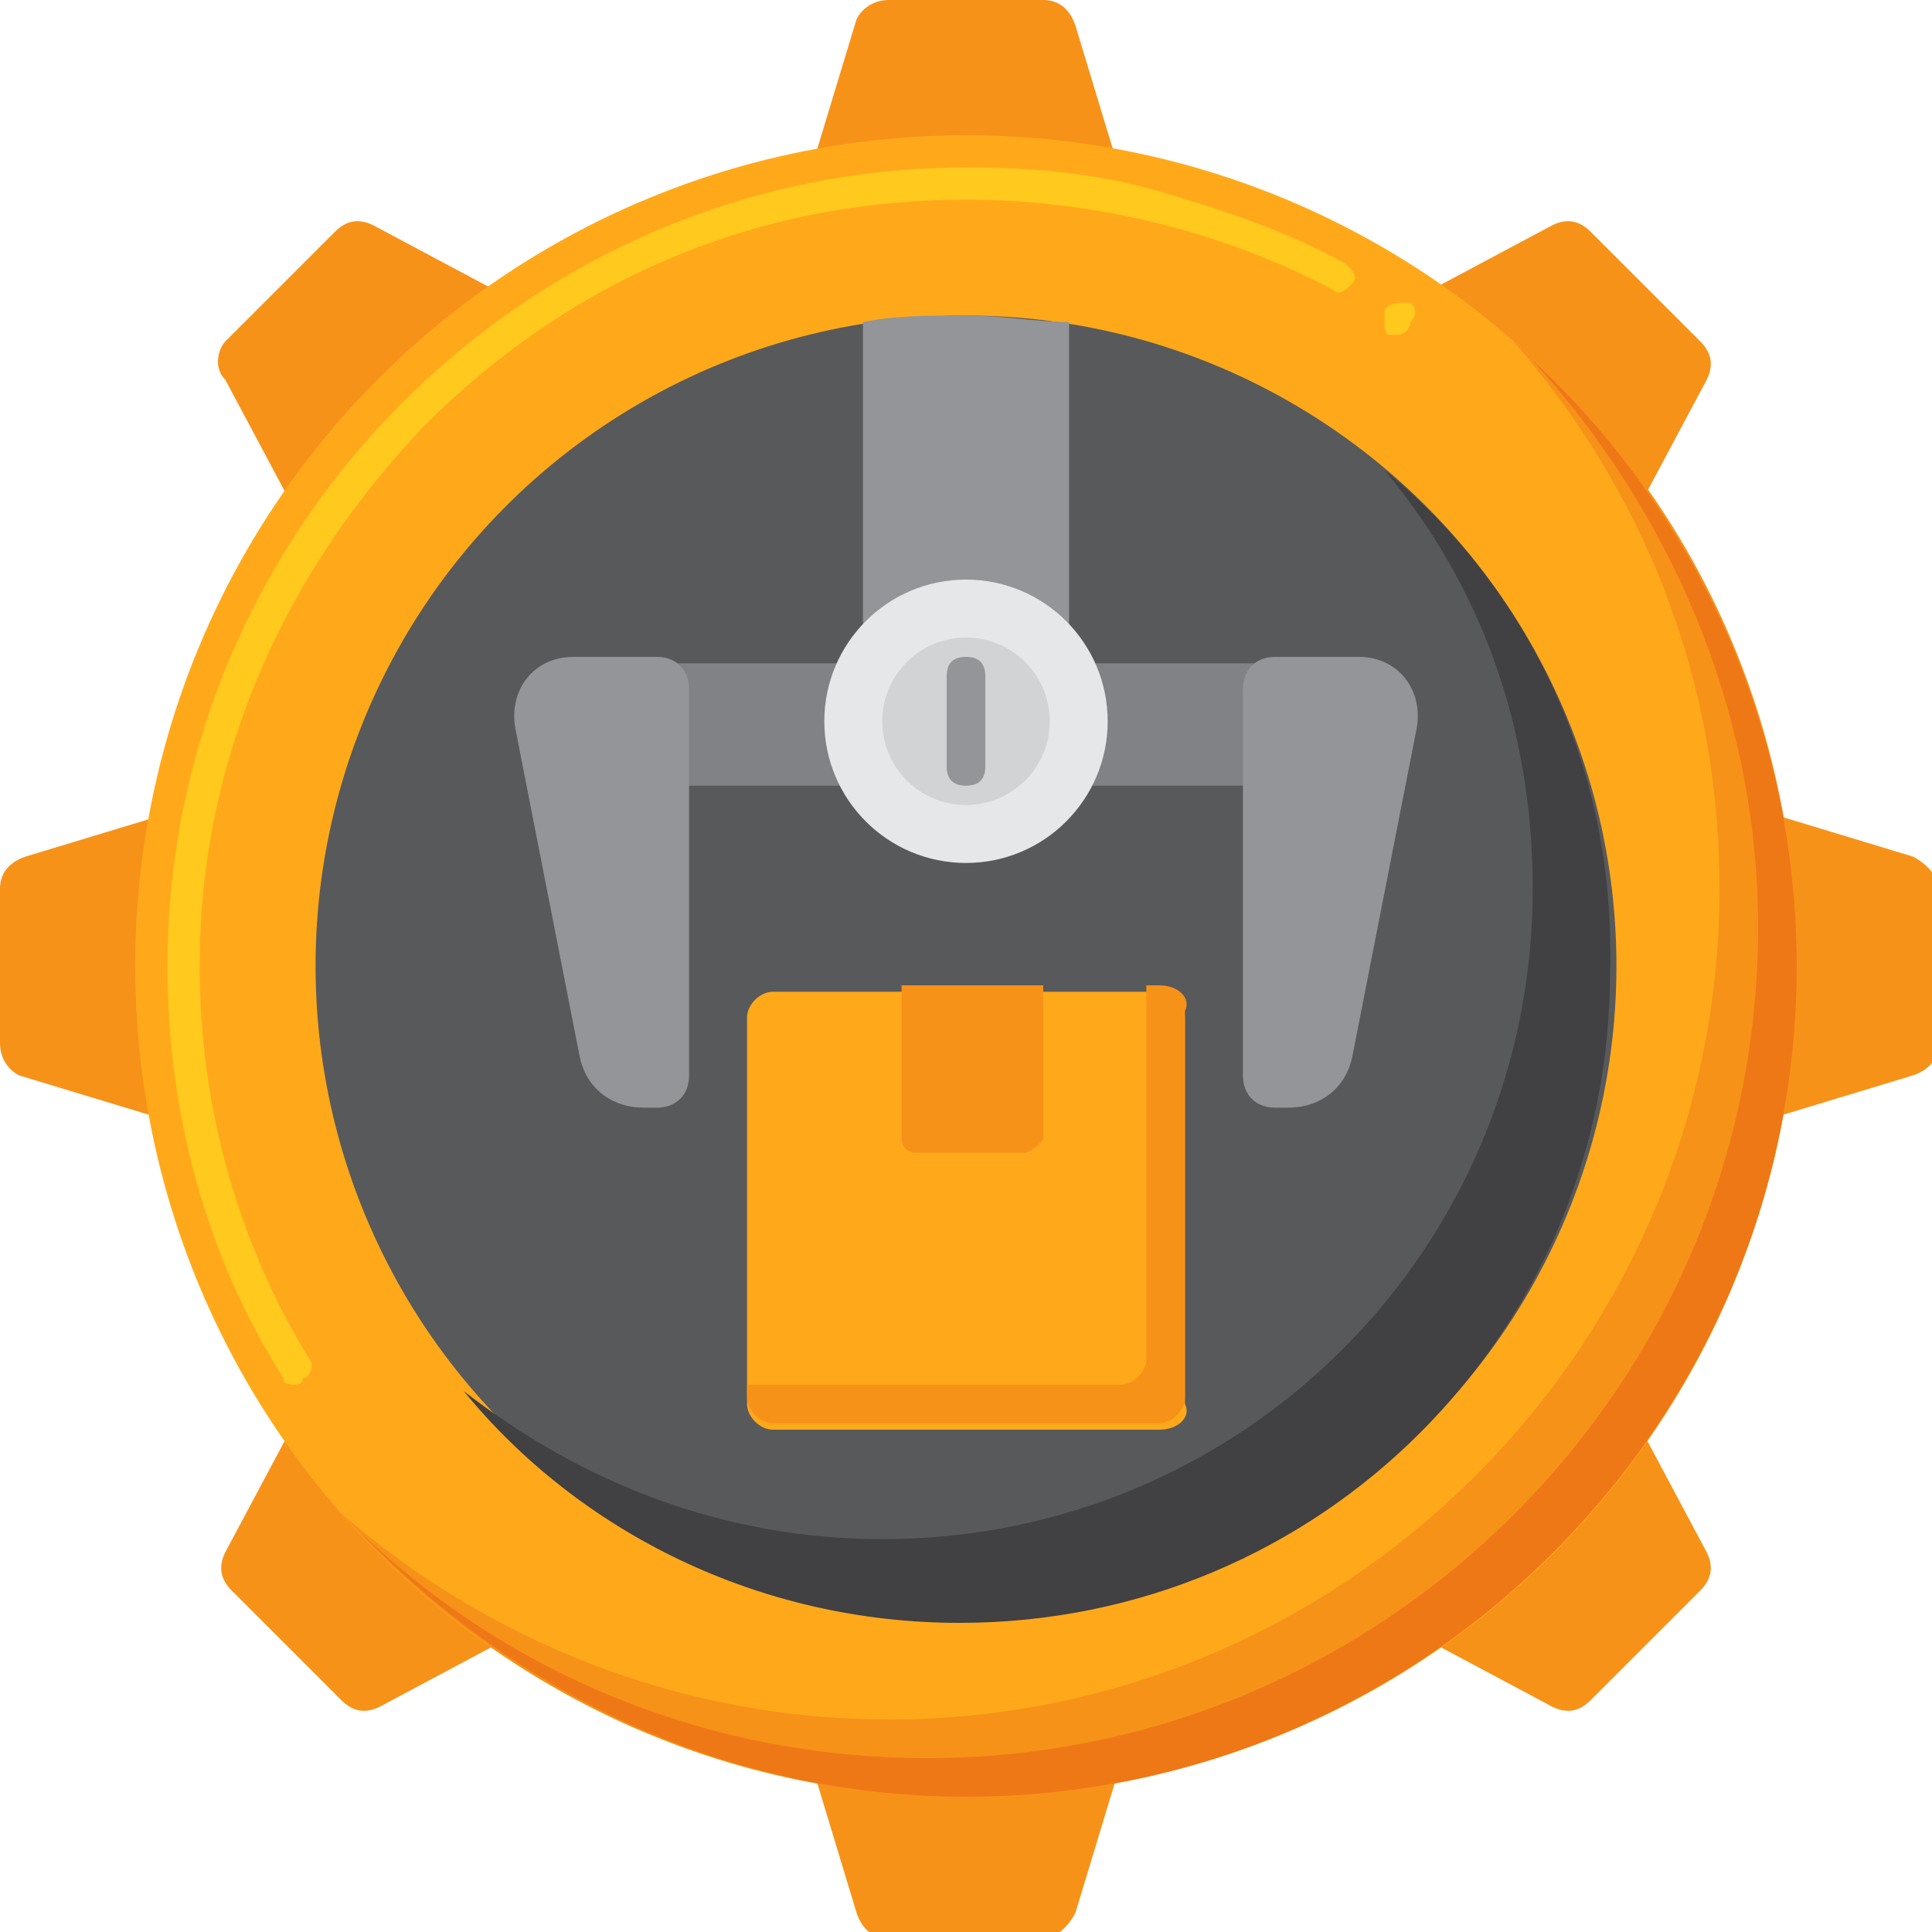 <svg xmlns="http://www.w3.org/2000/svg" xmlns:xlink="http://www.w3.org/1999/xlink" id="Layer_1" x="0px" y="0px" width="30px" height="30px" viewBox="0 0 30 30" style="enable-background:new 0 0 30 30;" xml:space="preserve"><style type="text/css">	.st0{fill:#F79219;}	.st1{fill:#FFA91A;}	.st2{fill:#FFC91D;}	.st3{fill:#EF7816;}	.st4{fill:#58595B;}	.st5{fill:#939598;}	.st6{fill:#414042;}	.st7{fill:#808285;}	.st8{fill:#E6E7E8;}	.st9{fill:#D1D3D4;}</style><g>	<g>		<g>			<g>				<g>					<g>						<g>							<g>								<g>									<g>										<path class="st0" d="M17.2,4.3h-4.4c-0.3,0-0.6-0.3-0.5-0.7l1-3.3C13.4,0.1,13.6,0,13.8,0h2.4c0.2,0,0.4,0.1,0.5,0.4           l1,3.3C17.8,4,17.5,4.3,17.2,4.3L17.2,4.3z"></path>									</g>								</g>							</g>						</g>						<g>							<g>								<g>									<g>										<path class="st0" d="M12.8,25.7h4.4c0.3,0,0.6,0.3,0.5,0.7l-1,3.3c-0.1,0.2-0.3,0.4-0.5,0.4h-2.4c-0.2,0-0.4-0.1-0.5-0.4           l-1-3.3C12.2,26,12.5,25.7,12.8,25.7z"></path>									</g>								</g>							</g>						</g>					</g>					<g>						<g>							<g>								<g>									<g>										<path class="st0" d="M25.7,17.2v-4.4c0-0.3,0.3-0.6,0.7-0.5l3.3,1c0.2,0.1,0.4,0.3,0.4,0.5v2.4c0,0.2-0.1,0.4-0.4,0.5           l-3.3,1C26,17.8,25.7,17.5,25.7,17.2L25.7,17.2z"></path>									</g>								</g>							</g>						</g>						<g>							<g>								<g>									<g>										<path class="st0" d="M4.3,12.8v4.4c0,0.3-0.3,0.6-0.7,0.5l-3.3-1C0.1,16.6,0,16.4,0,16.2v-2.4c0-0.2,0.1-0.4,0.4-0.5           l3.3-1C4,12.2,4.3,12.5,4.3,12.8z"></path>									</g>								</g>							</g>						</g>					</g>					<g>						<g>							<g>								<g>									<g>										<path class="st0" d="M24.1,9L21,5.9c-0.2-0.2-0.2-0.6,0.1-0.8l3-1.6c0.2-0.1,0.4-0.1,0.6,0.1l1.7,1.7           c0.2,0.2,0.2,0.4,0.1,0.6l-1.6,3C24.7,9.2,24.3,9.2,24.1,9L24.1,9z"></path>									</g>								</g>							</g>						</g>						<g>							<g>								<g>									<g>										<path class="st0" d="M5.9,21L9,24.1c0.2,0.2,0.2,0.6-0.1,0.8l-3,1.6c-0.2,0.1-0.4,0.1-0.6-0.1l-1.7-1.7           c-0.2-0.2-0.2-0.4-0.1-0.6l1.6-3C5.3,20.8,5.7,20.8,5.9,21L5.9,21z"></path>									</g>								</g>							</g>						</g>					</g>					<g>						<g>							<g>								<g>									<g>										<path class="st0" d="M21,24.1l3.1-3.1c0.2-0.2,0.6-0.2,0.8,0.1l1.6,3c0.1,0.2,0.1,0.4-0.1,0.6l-1.7,1.7           c-0.2,0.2-0.4,0.2-0.6,0.1l-3-1.6C20.8,24.7,20.8,24.3,21,24.1L21,24.1z"></path>									</g>								</g>							</g>						</g>						<g>							<g>								<g>									<g>										<path class="st0" d="M9,5.9L5.9,9C5.7,9.2,5.3,9.2,5.1,8.9l-1.6-3C3.3,5.7,3.4,5.4,3.5,5.3l1.7-1.7           c0.2-0.2,0.4-0.2,0.6-0.1l3,1.6C9.2,5.3,9.2,5.7,9,5.9z"></path>									</g>								</g>							</g>						</g>					</g>				</g>				<g>					<g>						<g>							<g>								<circle class="st1" cx="15" cy="15" r="12.9"></circle>							</g>						</g>					</g>				</g>				<g>					<g>						<path class="st2" d="M4.6,21.5c-0.1,0-0.2,0-0.2-0.1c-1.2-1.9-1.8-4.1-1.8-6.4C2.6,8.2,8.2,2.6,15,2.6c1.1,0,2.1,0.1,3.1,0.4       c1,0.3,1.9,0.6,2.8,1.1c0.1,0.1,0.2,0.2,0.1,0.3c-0.1,0.1-0.2,0.2-0.3,0.1C19,3.6,17,3.1,15,3.1c-3.2,0-6.1,1.2-8.4,3.5       C4.4,8.9,3.1,11.8,3.1,15c0,2.2,0.6,4.3,1.7,6.1c0,0,0,0,0,0c0.1,0.1,0,0.3-0.1,0.3C4.7,21.5,4.6,21.5,4.6,21.5L4.6,21.5z        M21.7,5.2c0,0-0.1,0-0.1,0c-0.1,0-0.1-0.1-0.1-0.2c0-0.1,0-0.1,0-0.2c0.1-0.1,0.2-0.1,0.4-0.1C22,4.8,22,4.9,21.9,5       C21.9,5.1,21.8,5.2,21.7,5.2z"></path>					</g>				</g>				<g>					<g>						<g>							<g>								<path class="st0" d="M23.5,5.3c2,2.3,3.2,5.2,3.2,8.5c0,7.1-5.8,12.9-12.9,12.9c-3.2,0-6.2-1.2-8.5-3.2         c2.4,2.7,5.8,4.4,9.7,4.4c7.1,0,12.9-5.8,12.9-12.9C27.9,11.1,26.2,7.6,23.5,5.3L23.5,5.3z"></path>							</g>						</g>					</g>				</g>				<g>					<g>						<g>							<g>								<path class="st3" d="M23.8,5.6c2.1,2.3,3.5,5.4,3.5,8.8c0,7.1-5.8,12.9-12.9,12.9c-3.4,0-6.5-1.3-8.8-3.5         c2.4,2.5,5.7,4.1,9.4,4.1c7.1,0,12.9-5.8,12.9-12.9C27.9,11.3,26.3,7.9,23.8,5.6L23.8,5.6z"></path>							</g>						</g>					</g>				</g>			</g>			<g>				<g>					<g>						<g>							<circle class="st4" cx="15" cy="15" r="10.1"></circle>						</g>					</g>				</g>			</g>			<g>				<path class="st5" d="M16.6,11.2V5C16.1,5,15.6,4.9,15,4.9c-0.6,0-1.1,0-1.6,0.1v6.2H16.6z"></path>			</g>			<g>				<path class="st6" d="M21.5,7.3c1.5,1.8,2.3,4,2.3,6.5c0,5.6-4.5,10.1-10.1,10.1c-2.5,0-4.7-0.9-6.5-2.3c1.8,2.2,4.6,3.6,7.7,3.6     c5.6,0,10.1-4.5,10.1-10.1C25.1,11.9,23.7,9.1,21.5,7.3L21.5,7.3z"></path>			</g>		</g>		<g>			<g>				<g>					<g>						<g>							<g>								<g>									<path class="st7" d="M9.4,10.3h11.3v1.9H9.4V10.3z"></path>								</g>							</g>						</g>					</g>					<g>						<g>							<g>								<g>									<path class="st5" d="M10.2,17.2h-0.2c-0.5,0-0.9-0.3-1-0.8l-1-5.1c-0.1-0.6,0.3-1.1,0.9-1.1h1.3c0.3,0,0.5,0.2,0.5,0.5v6          C10.7,17,10.5,17.2,10.2,17.2z"></path>								</g>							</g>						</g>					</g>					<g>						<g>							<g>								<g>									<path class="st5" d="M19.8,17.2h0.2c0.5,0,0.9-0.3,1-0.8l1-5.1c0.1-0.6-0.3-1.1-0.9-1.1h-1.3c-0.3,0-0.5,0.2-0.5,0.5v6          C19.3,17,19.5,17.2,19.8,17.2z"></path>								</g>							</g>						</g>					</g>					<g>						<g>							<g>								<g>									<ellipse class="st8" cx="15" cy="11.2" rx="2.2" ry="2.2"></ellipse>								</g>							</g>						</g>					</g>					<g>						<g>							<g>								<g>									<ellipse class="st9" cx="15" cy="11.2" rx="1.3" ry="1.3"></ellipse>								</g>							</g>						</g>					</g>				</g>			</g>		</g>	</g>	<g>		<g>			<path class="st1" d="M18,22.2h-6c-0.2,0-0.4-0.2-0.4-0.4v-6c0-0.2,0.2-0.4,0.4-0.4h6c0.2,0,0.4,0.2,0.4,0.4v6    C18.5,22,18.3,22.2,18,22.2z"></path>		</g>		<g>			<path class="st0" d="M18,15.3h-0.2v5.8c0,0.2-0.2,0.4-0.4,0.4h-5.8v0.2c0,0.2,0.2,0.4,0.4,0.4h6c0.2,0,0.4-0.2,0.4-0.4v-6    C18.5,15.5,18.3,15.3,18,15.3L18,15.3z"></path>		</g>		<g>			<g>				<g>					<path class="st0" d="M15.9,17.9h-1.7c-0.1,0-0.2-0.1-0.2-0.2v-2.4h2.2v2.4C16.1,17.8,16,17.9,15.9,17.9L15.9,17.9z"></path>				</g>			</g>		</g>	</g>	<g>		<path class="st5" d="M15,12.2c-0.2,0-0.3-0.1-0.3-0.3v-1.4c0-0.2,0.1-0.3,0.3-0.3s0.3,0.1,0.3,0.3v1.4   C15.3,12.1,15.2,12.2,15,12.2z"></path>	</g></g></svg>